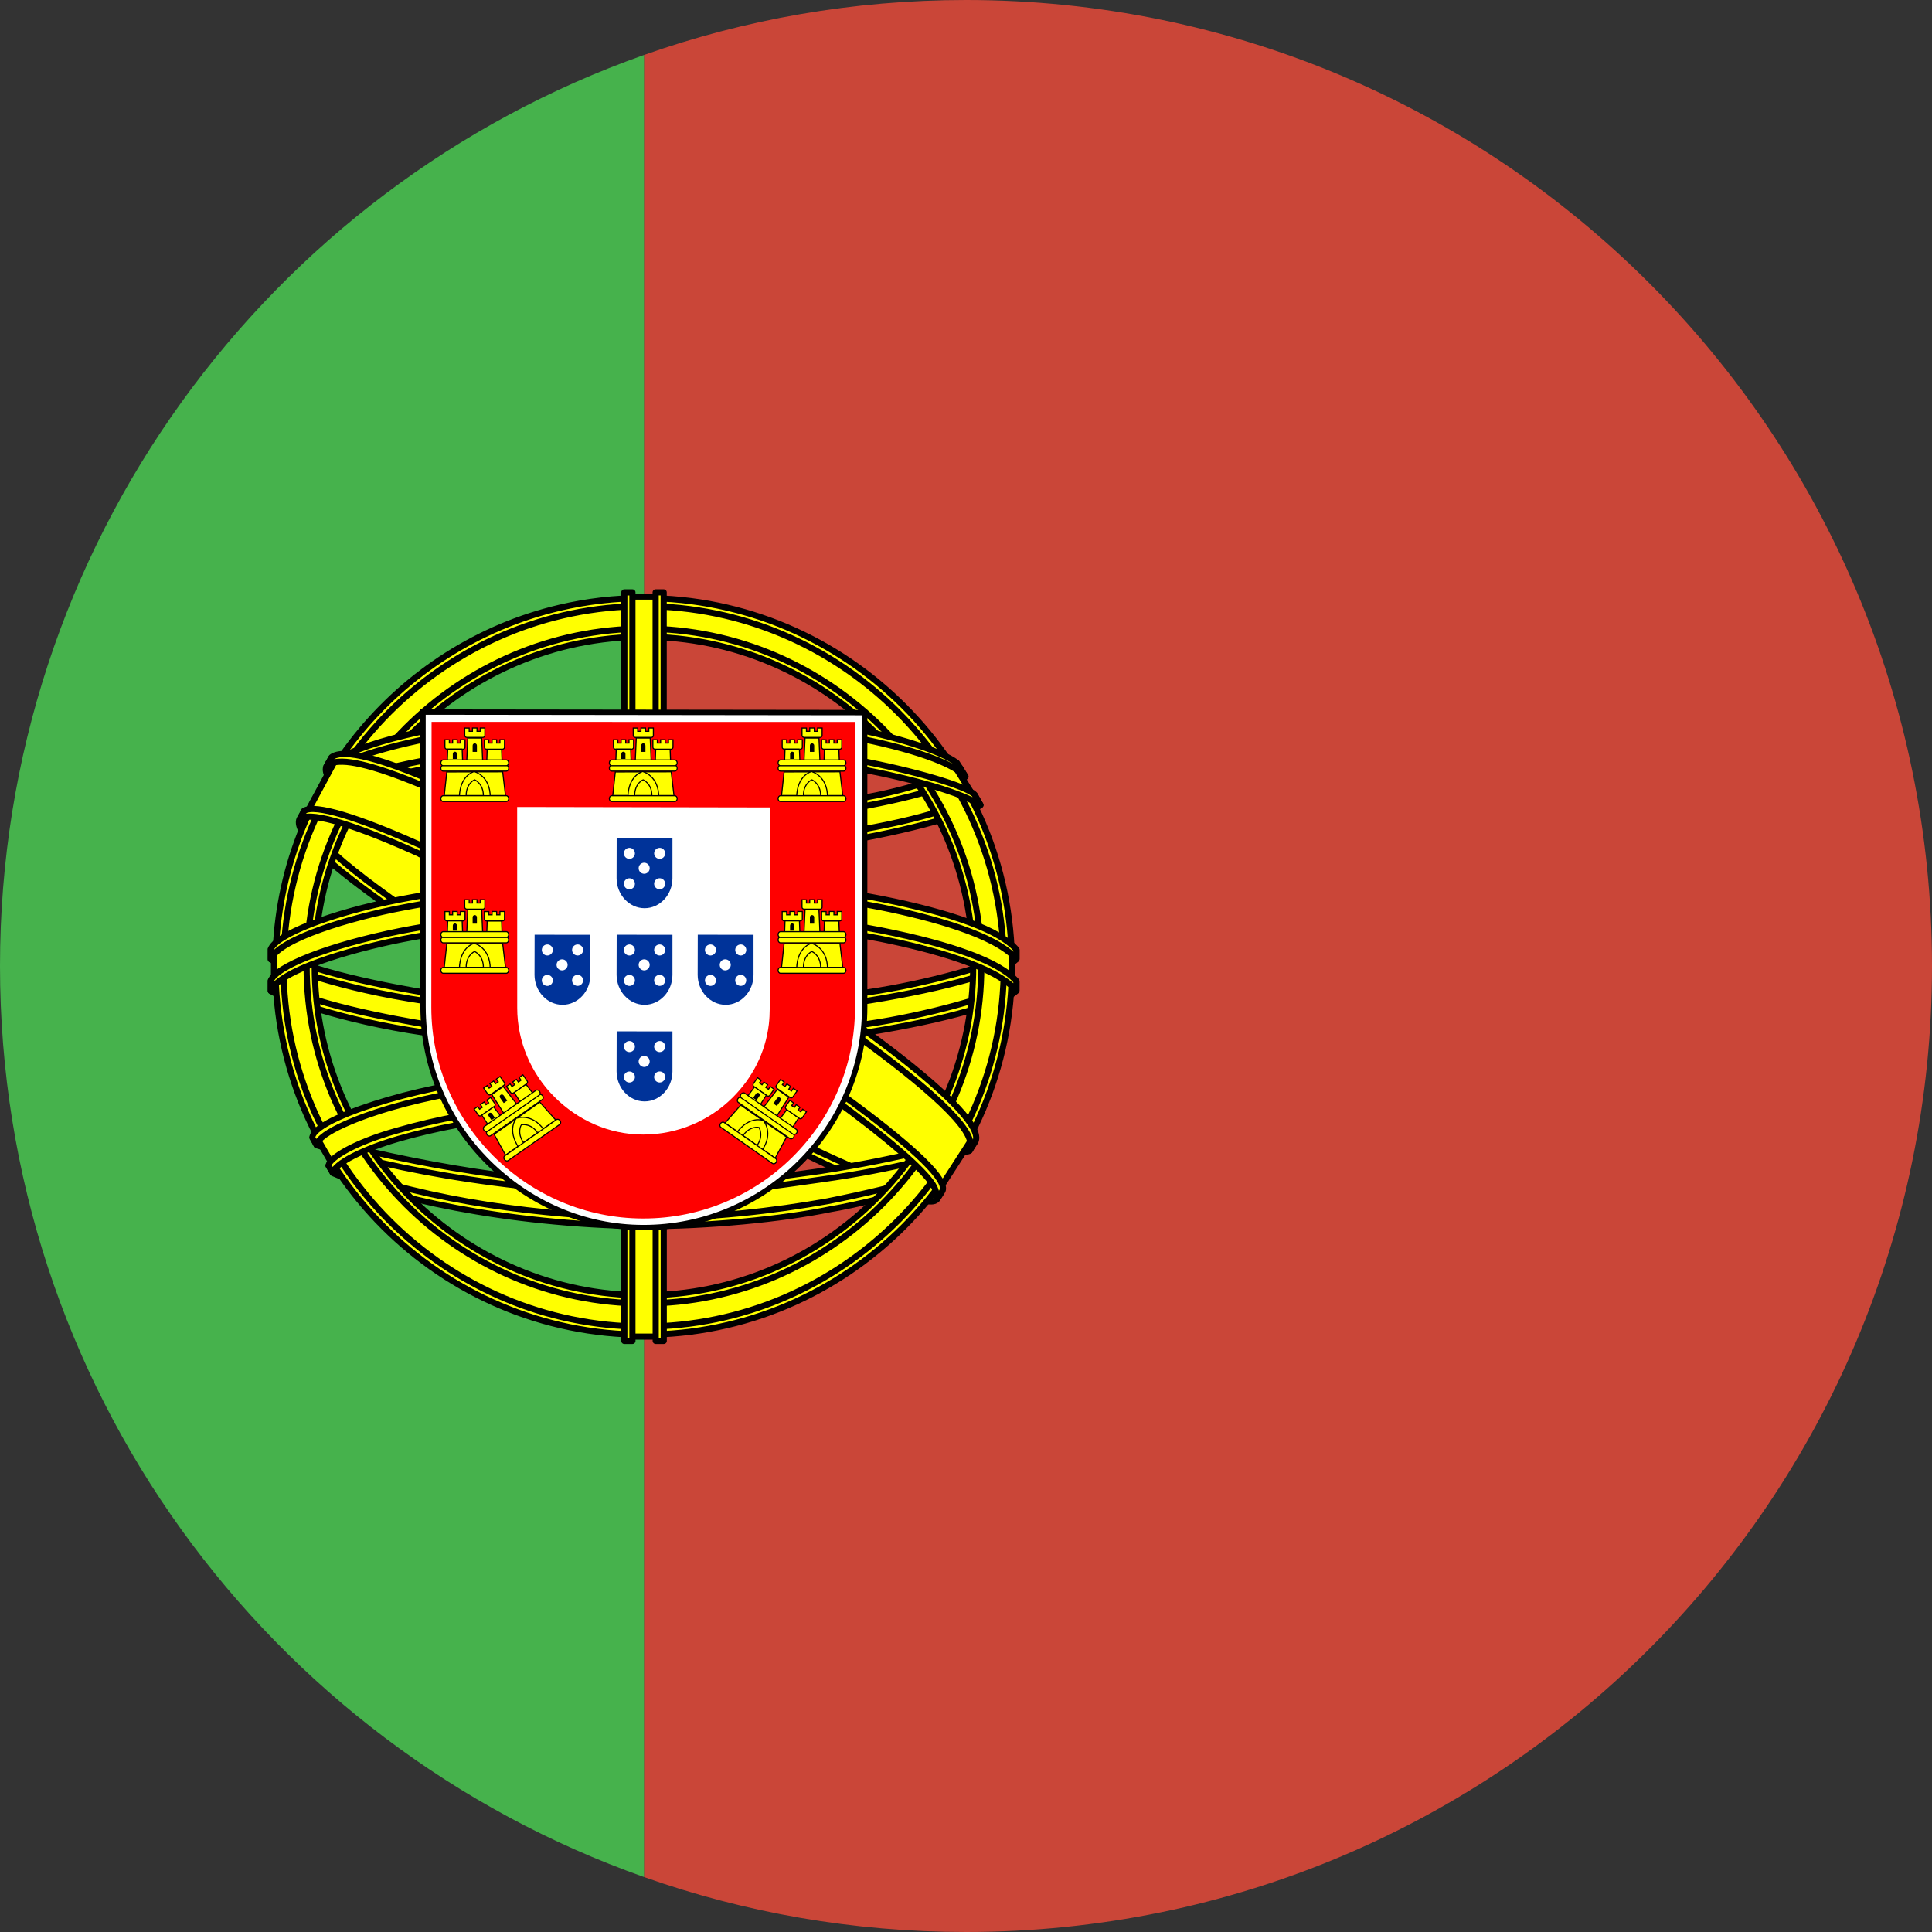 <?xml version="1.0" encoding="UTF-8" standalone="no"?>
<svg width="180px" height="180px" viewBox="0 0 180 180" version="1.1" xmlns="http://www.w3.org/2000/svg" xmlns:xlink="http://www.w3.org/1999/xlink" xmlns:sketch="http://www.bohemiancoding.com/sketch/ns">
    <rect x="0" y="0" width="180" height="180" fill="#333333" stroke="none"/>
    <!-- Generator: Sketch 3.1.1 (8761) - http://www.bohemiancoding.com/sketch -->
    <title>portugal</title>
    <desc>Created with Sketch.</desc>
    <defs></defs>
    <g id="Page-1" stroke="none" stroke-width="1" fill="none" fill-rule="evenodd" sketch:type="MSPage">
        <g id="portugal" sketch:type="MSLayerGroup">
            <path d="M60,5.121 C69.383,1.805 79.481,0 90,0 C139.706,0 180,40.294 180,90 C180,139.706 139.706,180 90,180 C79.481,180 69.383,178.195 60,174.879 L60,5.121 L60,5.121 L60,5.121 Z" id="Oval-1-copy-6" fill="#CA4638" sketch:type="MSShapeGroup"></path>
            <path d="M60,5.121 C25.044,17.476 0,50.813 0,90 C0,129.187 25.044,162.524 60,174.879 L60,5.121 L60,5.121 L60,5.121 Z" id="Oval-1-copy-7" fill="#46B24C" sketch:type="MSShapeGroup"></path>
            <g id="Group" transform="translate(25, 55)" sketch:type="MSShapeGroup">
                <path d="M62.113,56.499 C51.644,56.184 3.639,26.219 3.309,21.447 L5.96,17.026 C10.722,23.945 59.798,53.087 64.618,52.054 L62.113,56.498" id="path1343" fill="#FFFF00"></path>
                <path d="M34.131,37.133 C50.333,46.987 64.302,53.075 65.338,52.202 C65.401,52.089 65.847,51.321 65.806,51.328 C65.612,51.621 65.139,51.712 64.402,51.5 C60.026,50.237 48.609,44.998 34.471,36.424 C20.333,27.849 8.032,19.949 6.12,16.591 C5.987,16.358 5.892,15.934 5.912,15.604 L5.458,16.315 L5.402,16.427 C4.464,18.953 17.93,27.279 34.131,37.133 L34.131,37.133 L34.131,37.133 Z M62.359,56.634 C62.181,56.956 61.85,56.968 61.221,56.898 C57.306,56.465 45.423,50.686 31.364,42.27 C15.003,32.476 1.491,23.553 2.959,21.22 L3.358,20.515 L3.436,20.539 C2.118,24.491 30.101,40.491 31.749,41.512 C47.94,51.543 61.59,57.401 62.799,55.878 L62.359,56.634 L62.359,56.634 L62.359,56.634 Z" id="path1345" fill="#FFFF00"></path>
                <path d="M5.402,16.426 C4.463,18.953 17.929,27.279 34.131,37.133 C50.332,46.986 64.302,53.075 65.338,52.202 C65.401,52.089 65.847,51.321 65.806,51.328 C65.612,51.62 65.14,51.712 64.403,51.5 C60.025,50.237 48.609,44.997 34.471,36.424 C20.333,27.849 8.032,19.948 6.121,16.591 C5.988,16.358 5.893,15.934 5.912,15.604 L5.866,15.603 L5.459,16.314 L5.403,16.426 L5.402,16.426 L5.402,16.426 L5.402,16.426 Z M62.359,56.638 C62.181,56.96 61.85,56.97 61.222,56.901 C57.306,56.468 45.424,50.69 31.364,42.273 C15.004,32.48 1.492,23.557 2.958,21.225 L3.357,20.52 L3.436,20.544 C2.117,24.496 30.101,40.497 31.748,41.517 C47.94,51.548 61.59,57.406 62.798,55.884 L62.358,56.639 L62.358,56.639 L62.359,56.638 L62.359,56.638 Z" id="path1347" stroke="#000000" stroke-width="0.573" stroke-linejoin="round"></path>
                <path d="M35.059,24.337 C45.537,24.254 58.467,22.905 65.908,19.94 L64.305,17.335 C59.907,19.769 46.906,21.37 34.97,21.609 C20.854,21.479 10.89,20.165 5.897,16.815 L4.384,19.589 C13.561,23.472 22.966,24.297 35.059,24.337" id="path1349" fill="#FFFF00"></path>
                <path d="M66.341,19.999 C66.084,20.408 61.231,22.081 54.082,23.316 C49.235,24.055 42.912,24.687 35.021,24.694 C27.525,24.701 21.401,24.168 16.764,23.539 C9.26,22.363 5.387,20.726 3.954,20.148 C4.091,19.875 4.179,19.684 4.311,19.429 C8.433,21.071 12.325,22.061 16.883,22.762 C21.489,23.386 27.539,23.927 34.999,23.92 C42.853,23.912 49.106,23.233 53.925,22.516 C61.256,21.333 65.261,19.811 65.823,19.104 L66.341,19.998 L66.341,19.999 L66.341,19.999 L66.341,19.999 Z M64.933,17.356 C64.138,17.995 60.179,19.399 53.213,20.511 C48.565,21.178 42.654,21.774 35.102,21.782 C27.927,21.789 22.066,21.305 17.607,20.655 C10.533,19.732 6.768,18.065 5.41,17.579 C5.545,17.346 5.682,17.113 5.824,16.881 C6.88,17.413 10.514,18.888 17.684,19.904 C22.093,20.528 27.963,20.994 35.102,20.987 C42.618,20.98 48.462,20.371 53.081,19.709 C60.083,18.746 63.85,16.955 64.423,16.506 L64.933,17.356 L64.933,17.356 L64.933,17.356 Z" id="path1351" fill="#FFFF00"></path>
                <path d="M66.341,19.999 C66.084,20.408 61.232,22.082 54.083,23.317 C49.235,24.056 42.912,24.687 35.022,24.695 C27.525,24.702 21.401,24.168 16.765,23.54 C9.26,22.363 5.387,20.726 3.955,20.148 C4.092,19.875 4.18,19.684 4.312,19.43 C8.434,21.071 12.326,22.061 16.884,22.762 C21.49,23.386 27.54,23.927 35,23.92 C42.854,23.912 49.107,23.233 53.926,22.516 C61.257,21.333 65.262,19.811 65.824,19.105 L66.342,19.999 L66.341,19.999 L66.341,19.999 L66.341,19.999 Z M64.934,17.357 C64.139,17.995 60.18,19.399 53.214,20.512 C48.565,21.178 42.654,21.774 35.102,21.782 C27.928,21.789 22.066,21.305 17.608,20.656 C10.534,19.732 6.768,18.065 5.411,17.579 C5.546,17.346 5.684,17.114 5.825,16.881 C6.881,17.413 10.514,18.888 17.685,19.904 C22.093,20.529 27.964,20.995 35.103,20.988 C42.619,20.98 48.463,20.372 53.082,19.709 C60.084,18.746 63.851,16.955 64.423,16.507 L64.934,17.356 L64.934,17.357 L64.934,17.357 L64.934,17.357 Z" id="path1353" stroke="#000000" stroke-width="0.573" stroke-linejoin="round"></path>
                <path d="M0.651,36.961 C7.096,40.428 21.411,42.175 34.956,42.295 C47.29,42.314 63.358,40.388 69.366,37.204 L69.201,33.735 C67.321,36.672 50.102,39.49 34.823,39.375 C19.543,39.26 5.354,36.9 0.624,33.845 L0.652,36.96" id="path1355" fill="#FFFF00"></path>
                <path d="M69.695,36.462 L69.695,37.29 C68.792,38.369 63.13,40.002 56.029,41.151 C50.625,41.979 43.579,42.604 34.8,42.604 C26.459,42.604 19.808,42.01 14.65,41.218 C6.496,40.031 1.281,37.952 0.234,37.331 L0.238,36.366 C3.383,38.457 11.903,39.986 14.764,40.454 C19.889,41.241 26.501,41.832 34.8,41.832 C43.538,41.832 50.544,41.21 55.914,40.387 C61.009,39.651 68.266,37.737 69.695,36.463 L69.695,36.462 L69.695,36.462 L69.695,36.462 Z M69.699,33.52 L69.699,34.347 C68.796,35.427 63.133,37.059 56.033,38.208 C50.628,39.036 43.583,39.661 34.803,39.661 C26.463,39.661 19.811,39.067 14.653,38.275 C6.5,37.088 1.284,35.009 0.237,34.388 L0.242,33.423 C3.387,35.514 11.906,37.043 14.767,37.511 C19.892,38.298 26.504,38.889 34.803,38.889 C43.541,38.889 50.547,38.268 55.918,37.444 C61.012,36.708 68.27,34.794 69.699,33.52 L69.699,33.52 L69.699,33.52 Z" id="path1357" fill="#FFFF00"></path>
                <path d="M69.695,36.462 L69.695,37.29 C68.792,38.369 63.13,40.002 56.029,41.151 C50.625,41.979 43.579,42.604 34.8,42.604 C26.459,42.604 19.808,42.01 14.649,41.218 C6.496,40.03 1.28,37.951 0.234,37.331 L0.238,36.365 C3.383,38.456 11.903,39.986 14.764,40.454 C19.888,41.241 26.5,41.831 34.799,41.831 C43.538,41.831 50.544,41.21 55.914,40.387 C61.008,39.651 68.266,37.737 69.695,36.463 L69.695,36.463 L69.695,36.462 L69.695,36.462 Z M69.699,33.52 L69.699,34.347 C68.796,35.426 63.133,37.058 56.033,38.207 C50.628,39.036 43.583,39.661 34.803,39.661 C26.462,39.661 19.811,39.067 14.653,38.274 C6.499,37.087 1.284,35.008 0.237,34.387 L0.242,33.422 C3.386,35.513 11.906,37.043 14.767,37.51 C19.892,38.297 26.504,38.888 34.803,38.888 C43.541,38.888 50.547,38.267 55.918,37.443 C61.012,36.707 68.269,34.793 69.698,33.519 L69.699,33.52 L69.699,33.52 L69.699,33.52 Z" id="path1359" stroke="#000000" stroke-width="0.573" stroke-linejoin="round"></path>
                <path d="M34.927,55.903 C20.105,55.815 7.405,51.863 4.723,51.21 L6.679,54.271 C11.416,56.264 23.806,59.233 35.069,58.904 C46.333,58.576 56.177,57.703 63.114,54.326 L65.119,51.154 C60.391,53.38 44.303,55.88 34.927,55.903" id="path1361" fill="#FFFF00"></path>
                <path d="M63.866,53.616 C63.572,54.065 63.271,54.51 62.966,54.943 C59.694,56.096 54.539,57.307 52.363,57.66 C47.92,58.577 41.044,59.253 34.942,59.256 C21.812,59.064 11.064,56.493 6.008,54.3 L5.6,53.599 L5.667,53.493 L6.359,53.762 C15.351,56.978 25.45,58.262 35.016,58.493 C41.094,58.514 47.178,57.796 52.097,56.916 C59.642,55.405 62.692,54.265 63.628,53.749 L63.866,53.615 L63.866,53.616 L63.866,53.616 L63.866,53.616 Z M65.605,50.748 C65.612,50.756 65.62,50.766 65.627,50.774 C65.407,51.146 65.18,51.525 64.947,51.905 C63.202,52.529 58.466,53.915 51.551,54.882 C46.994,55.502 44.162,56.103 35.098,56.28 C18.112,55.848 7.114,52.526 4.502,51.707 L4.115,50.965 C13.959,53.534 24.013,55.328 35.098,55.512 C43.391,55.335 46.919,54.724 51.437,54.109 C59.501,52.854 63.565,51.527 64.784,51.143 C64.769,51.121 64.751,51.098 64.731,51.075 L65.605,50.748 L65.605,50.748 L65.605,50.748 Z" id="path1363" fill="#FFFF00"></path>
                <path d="M63.866,53.616 C63.572,54.066 63.271,54.511 62.967,54.943 C59.695,56.097 54.539,57.308 52.364,57.661 C47.92,58.577 41.044,59.253 34.942,59.256 C21.812,59.064 11.064,56.494 6.008,54.301 L5.6,53.6 L5.666,53.494 L6.358,53.763 C15.35,56.98 25.449,58.263 35.016,58.493 C41.094,58.515 47.178,57.797 52.097,56.917 C59.642,55.405 62.692,54.266 63.628,53.749 L63.866,53.616 L63.866,53.616 L63.866,53.616 L63.866,53.616 Z M65.605,50.748 C65.613,50.757 65.62,50.766 65.628,50.775 C65.407,51.147 65.18,51.525 64.948,51.906 C63.203,52.529 58.467,53.915 51.551,54.882 C46.994,55.503 44.162,56.104 35.098,56.28 C18.112,55.848 7.115,52.527 4.503,51.707 L4.115,50.965 C13.959,53.534 24.014,55.328 35.098,55.512 C43.391,55.335 46.919,54.724 51.438,54.108 C59.502,52.854 63.566,51.527 64.785,51.143 C64.77,51.121 64.752,51.098 64.731,51.074 L65.606,50.748 L65.605,50.748 L65.605,50.748 L65.605,50.748 Z" id="path1365" stroke="#000000" stroke-width="0.55" stroke-linejoin="round"></path>
                <path d="M65.783,34.224 C65.831,43.974 60.841,52.724 56.822,56.584 C51.136,62.045 43.597,65.558 34.793,65.72 C24.962,65.9 15.692,59.491 13.206,56.675 C8.345,51.171 4.387,44.18 4.26,34.76 C4.862,24.118 9.04,16.705 15.095,11.622 C21.151,6.538 29.214,4.063 35.929,4.24 C43.677,4.444 52.728,8.245 58.981,15.791 C63.078,20.734 64.853,26.099 65.783,34.224 C65.783,34.224 64.853,26.099 65.783,34.224 L65.783,34.224 L65.783,34.224 Z M34.877,0.838 C53.758,0.838 69.286,16.203 69.286,35.042 C69.286,53.881 53.758,69.246 34.877,69.246 C15.996,69.246 0.596,53.881 0.596,35.042 C0.596,16.203 15.996,0.838 34.877,0.838 L34.877,0.838 L34.877,0.838 Z" id="path3966" fill="#FFFF00"></path>
                <path d="M69.28,35.035 C69.28,53.935 53.866,69.349 34.969,69.349 C16.071,69.349 0.658,53.935 0.658,35.035 C0.658,18.822 12.001,5.173 27.156,1.621 C29.667,1.032 32.283,0.721 34.969,0.721 C53.867,0.721 69.28,16.136 69.28,35.035 L69.28,35.035 L69.28,35.035 Z M68.525,35.035 C68.525,53.492 53.369,68.595 34.969,68.595 C16.569,68.595 1.413,53.492 1.413,35.035 C1.413,16.579 16.569,1.476 34.969,1.476 C53.368,1.476 68.525,16.578 68.525,35.035 L68.525,35.035 L68.525,35.035 Z" id="path1371" stroke="#000000" stroke-width="0.573" stroke-linejoin="round"></path>
                <path d="M66.425,35.005 C66.425,52.291 52.23,66.437 34.997,66.437 C17.763,66.437 3.568,52.291 3.568,35.005 C3.568,17.719 17.764,3.573 34.997,3.573 C52.23,3.573 66.425,17.719 66.425,35.005 L66.425,35.005 L66.425,35.005 Z M65.67,35.005 C65.67,51.876 51.816,65.681 34.997,65.681 C18.177,65.681 4.323,51.876 4.323,35.005 C4.323,18.133 18.177,4.328 34.997,4.328 C51.816,4.328 65.67,18.133 65.67,35.005 L65.67,35.005 L65.67,35.005 Z" id="path1375" stroke="#000000" stroke-width="0.573" stroke-linejoin="round"></path>
                <path d="M36.081,0.184 L36.081,0.563 L33.915,0.563 L33.915,0.195 L33.168,0.195 L33.168,69.925 L33.915,69.925 L33.915,69.6 L36.092,69.6 L36.092,69.935 L36.839,69.935 L36.828,0.185 L36.081,0.185 L36.081,0.184 L36.081,0.184 Z" id="path1377" fill="#FFFF00"></path>
                <path d="M33.967,0.582 L36.053,0.582" id="path1379" stroke="#000000" stroke-width="0.573" stroke-linejoin="round"></path>
                <path d="M33.971,69.529 L36.067,69.529" id="path1381" stroke="#000000" stroke-width="0.573" stroke-linejoin="round"></path>
                <path d="M36.085,0.189 L36.833,0.189 L36.84,69.929 L36.09,69.929 L36.085,0.189 L36.085,0.189 L36.085,0.189 L36.085,0.189 Z M33.166,0.19 L33.921,0.19 L33.922,69.93 L33.167,69.93 L33.167,0.19 L33.167,0.19 L33.166,0.19 L33.166,0.19 Z" id="path1385" stroke="#000000" stroke-width="0.573" stroke-linejoin="round"></path>
                <path d="M0.534,33.572 C4.836,29.611 20.711,27.043 34.796,27.109 C48.881,27.176 65.562,30.07 69.19,33.488 L69.227,36.442 C66.188,33.584 53.228,30.175 34.824,30.137 C16.419,30.098 3.056,33.601 0.533,36.519 L0.534,33.573" id="path1387" fill="#FFFF00"></path>
                <path d="M0.527,33.711 L0.527,36.26" id="path1389" stroke="#000000" stroke-width="0.572" stroke-linejoin="round"></path>
                <path d="M69.303,33.815 L69.303,36.364" id="path1391" stroke="#000000" stroke-width="0.572" stroke-linejoin="round"></path>
                <path d="M34.983,29.722 C43.086,29.707 50.947,30.491 57.183,31.704 C63.618,32.991 68.147,34.6 69.695,36.408 L69.693,37.302 C67.826,35.054 61.732,33.405 57.038,32.462 C50.849,31.258 43.04,30.481 34.982,30.496 C26.479,30.512 18.561,31.317 12.463,32.507 C7.57,33.478 1.044,35.407 0.229,37.309 L0.229,36.377 C0.677,35.061 5.536,33.092 12.353,31.728 C18.496,30.53 26.429,29.739 34.982,29.722 L34.983,29.722 L34.983,29.722 L34.983,29.722 Z M34.986,26.779 C43.089,26.765 50.951,27.548 57.187,28.761 C63.622,30.048 68.15,31.657 69.698,33.465 L69.696,34.359 C67.829,32.111 61.735,30.462 57.042,29.519 C50.853,28.315 43.044,27.538 34.986,27.553 C26.483,27.569 18.603,28.375 12.504,29.564 C7.782,30.459 0.99,32.464 0.233,34.366 L0.233,33.434 C0.681,32.132 5.638,30.093 12.357,28.785 C18.5,27.587 26.433,26.796 34.986,26.78 L34.986,26.779 L34.986,26.779 Z" id="path1393" fill="#FFFF00"></path>
                <path d="M57.183,31.704 C63.618,32.991 68.147,34.6 69.695,36.407 L69.693,37.302 C67.826,35.053 61.732,33.404 57.039,32.462 C50.85,31.258 43.041,30.48 34.983,30.495 C26.479,30.511 18.561,31.317 12.463,32.506 C7.57,33.477 1.045,35.406 0.23,37.309 L0.23,36.377 C0.678,35.06 5.537,33.092 12.353,31.727 C18.497,30.529 26.43,29.738 34.983,29.722 C43.086,29.707 50.948,30.49 57.183,31.704 L57.183,31.704 L57.183,31.704 Z M57.187,28.761 C63.622,30.048 68.15,31.657 69.699,33.464 L69.697,34.359 C67.83,32.111 61.736,30.462 57.042,29.519 C50.854,28.315 43.044,27.538 34.986,27.553 C26.483,27.569 18.603,28.375 12.505,29.564 C7.783,30.459 0.991,32.464 0.233,34.367 L0.233,33.434 C0.681,32.132 5.638,30.093 12.357,28.785 C18.5,27.587 26.433,26.796 34.986,26.78 C43.089,26.765 50.951,27.548 57.187,28.761 L57.187,28.761 L57.187,28.761 Z" id="path1395" stroke="#000000" stroke-width="0.573" stroke-linejoin="round"></path>
                <path d="M34.82,11.768 C47.589,11.704 58.727,13.554 63.823,16.164 L65.682,19.38 C61.253,16.993 49.237,14.511 34.838,14.882 C23.107,14.954 10.572,16.174 4.282,19.529 L6.501,15.818 C11.663,13.141 23.836,11.783 34.82,11.769" id="path1397" fill="#FFFF00"></path>
                <path d="M64.147,16.686 L65.412,18.717" id="path1399" stroke="#000000" stroke-width="0.574" stroke-linejoin="round"></path>
                <path d="M34.99,14.423 C42.273,14.403 49.31,14.814 54.907,15.824 C60.12,16.794 65.09,18.249 65.801,19.034 L66.351,20.007 C64.623,18.879 60.322,17.622 54.798,16.575 C49.251,15.532 42.219,15.187 34.976,15.206 C26.756,15.178 20.369,15.611 14.888,16.567 C9.091,17.652 5.07,19.201 4.077,19.937 L4.617,18.908 C6.545,17.925 9.604,16.739 14.744,15.814 C20.412,14.779 26.867,14.467 34.99,14.423 L34.99,14.423 L34.99,14.423 L34.99,14.423 Z M34.986,11.483 C41.957,11.464 48.838,11.853 54.203,12.818 C58.433,13.641 62.617,14.927 64.149,16.071 L64.955,17.352 C63.585,15.828 58.428,14.385 53.875,13.577 C48.551,12.659 41.956,12.296 34.986,12.238 C27.671,12.258 20.911,12.706 15.666,13.661 C10.661,14.614 7.432,15.741 6.066,16.621 L6.775,15.551 C8.66,14.559 11.707,13.647 15.543,12.902 C20.828,11.94 27.629,11.503 34.986,11.483 L34.986,11.483 L34.986,11.483 Z" id="path1401" fill="#FFFF00"></path>
                <path d="M34.99,14.423 C42.273,14.404 49.31,14.814 54.907,15.824 C60.119,16.794 65.09,18.25 65.801,19.033 L66.352,20.007 C64.623,18.878 60.322,17.621 54.799,16.574 C49.252,15.532 42.219,15.186 34.977,15.205 C26.756,15.177 20.37,15.611 14.889,16.567 C9.092,17.651 5.07,19.201 4.078,19.937 L4.618,18.908 C6.546,17.924 9.604,16.739 14.744,15.813 C20.413,14.778 26.867,14.467 34.99,14.423 L34.99,14.423 L34.99,14.423 L34.99,14.423 Z M34.986,11.483 C41.956,11.464 48.838,11.853 54.203,12.817 C58.433,13.641 62.617,14.926 64.149,16.071 L64.955,17.351 C63.585,15.828 58.428,14.385 53.875,13.577 C48.552,12.659 41.956,12.295 34.986,12.237 C27.672,12.258 20.912,12.706 15.666,13.661 C10.662,14.613 7.433,15.741 6.066,16.621 L6.775,15.551 C8.661,14.559 11.707,13.647 15.543,12.902 C20.828,11.94 27.629,11.503 34.987,11.483 C34.987,11.483 27.629,11.503 34.987,11.483 L34.986,11.483 L34.986,11.483 Z" id="path1403" stroke="#000000" stroke-width="0.573" stroke-linejoin="round"></path>
                <path d="M52.032,49.298 C45.719,48.12 39.394,47.948 34.977,48 C13.697,48.25 6.823,52.37 5.984,53.617 L4.394,51.025 C9.811,47.098 21.399,44.896 35.092,45.121 C42.202,45.237 48.338,45.709 53.5,46.709 L52.032,49.299" id="path1405" fill="#FFFF00"></path>
                <path d="M4.748,51.384 L5.791,53.182" id="path1407" stroke="#000000" stroke-width="0.573" stroke-linejoin="round"></path>
                <path d="M34.854,47.635 C40.774,47.723 46.585,47.967 52.193,49.013 L51.786,49.73 C46.578,48.769 41.025,48.401 34.875,48.43 C27.021,48.369 19.078,49.103 12.162,51.088 C9.98,51.694 6.368,53.098 5.999,54.257 L5.595,53.59 C5.712,52.905 7.895,51.483 11.976,50.337 C19.897,48.068 27.307,47.686 34.854,47.634 L34.854,47.635 L34.854,47.635 L34.854,47.635 Z M35.123,44.656 C41.256,44.77 47.59,45.054 53.746,46.273 L53.323,47.02 C47.764,45.916 42.452,45.549 35.16,45.437 C27.281,45.45 18.924,46.013 11.326,48.222 C8.872,48.936 4.639,50.481 4.497,51.704 L4.093,50.988 C4.185,49.877 7.851,48.428 11.148,47.469 C18.805,45.242 27.184,44.67 35.124,44.656 L35.123,44.656 L35.123,44.656 Z" id="path1409" fill="#FFFF00"></path>
                <path d="M34.854,47.635 C40.774,47.723 46.584,47.967 52.193,49.013 L51.786,49.73 C46.578,48.769 41.025,48.401 34.875,48.431 C27.021,48.369 19.078,49.103 12.162,51.088 C9.98,51.695 6.368,53.098 6,54.257 L5.596,53.591 C5.712,52.905 7.895,51.483 11.977,50.337 C19.898,48.068 27.307,47.686 34.854,47.634 L34.854,47.635 L34.854,47.635 L34.854,47.635 Z M35.123,44.656 C41.256,44.77 47.59,45.054 53.746,46.273 L53.323,47.02 C47.764,45.916 42.452,45.548 35.159,45.436 C27.281,45.45 18.924,46.012 11.325,48.221 C8.872,48.936 4.638,50.481 4.497,51.704 L4.093,50.988 C4.185,49.877 7.85,48.428 11.148,47.469 C18.805,45.242 27.184,44.67 35.123,44.656 C35.123,44.656 27.184,44.67 35.123,44.656 L35.123,44.656 L35.123,44.656 Z" id="path1411" stroke="#000000" stroke-width="0.55" stroke-linejoin="round"></path>
                <path d="M6.203,15.774 C16.744,15.637 65.429,45.524 65.571,51.027 L62.555,55.65 C61.193,49.26 11.795,20.176 3.644,20.727 L6.201,15.775" id="path1419" fill="#FFFF00"></path>
                <path d="M65.35,51.419 L62.792,55.386" id="path1421" stroke="#000000" stroke-width="0.573" stroke-linejoin="round"></path>
                <path d="M6.123,16.034 L3.746,20.442" id="path1423" stroke="#000000" stroke-width="0.573" stroke-linejoin="round"></path>
                <path d="M3.344,20.55 C5.301,19.222 19.679,25.628 34.725,34.699 C49.73,43.797 64.068,54.078 62.774,56.002 L62.348,56.671 L62.153,56.826 C62.195,56.796 62.41,56.532 62.132,55.819 C61.492,53.715 51.321,45.599 34.446,35.41 C17.994,25.6 4.283,19.687 2.912,21.377 L3.344,20.55 L3.344,20.55 L3.344,20.55 L3.344,20.55 Z M65.873,51.365 C67.11,48.922 53.773,38.875 37.238,29.093 C20.323,19.506 8.131,13.862 5.904,15.545 L5.409,16.445 C5.405,16.495 5.427,16.384 5.532,16.303 C5.937,15.949 6.608,15.973 6.911,15.968 C10.745,16.025 21.697,21.065 37.061,29.874 C43.793,33.795 65.501,47.717 65.419,51.632 C65.425,51.969 65.447,52.037 65.32,52.204 L65.872,51.365 L65.873,51.365 L65.873,51.365 Z" id="path1425" fill="#FFFF00"></path>
                <path d="M34.725,34.696 C49.73,43.794 64.068,54.075 62.774,55.999 L62.348,56.669 L62.153,56.823 C62.195,56.793 62.41,56.529 62.132,55.816 C61.492,53.712 51.321,45.596 34.446,35.406 C17.994,25.596 4.283,19.684 2.912,21.374 L3.344,20.546 C5.301,19.219 19.679,25.625 34.725,34.696 L34.725,34.696 L34.725,34.696 Z M65.873,51.362 C67.11,48.919 53.773,38.872 37.238,29.09 C20.323,19.503 8.131,13.859 5.904,15.542 L5.409,16.443 C5.405,16.492 5.427,16.381 5.532,16.301 C5.937,15.947 6.608,15.971 6.911,15.966 C10.745,16.023 21.697,21.063 37.062,29.871 C43.794,33.792 65.502,47.715 65.419,51.63 C65.425,51.966 65.447,52.036 65.32,52.202 L65.873,51.363 L65.873,51.362 L65.873,51.362 L65.873,51.362 Z" id="path1427" stroke="#000000" stroke-width="0.573" stroke-linejoin="round"></path>
                <path d="M20.466,53.28 C24.214,57.015 29.307,59.372 34.954,59.372 C40.63,59.372 45.782,57.067 49.514,53.346 C53.246,49.626 55.559,44.492 55.56,38.834 L55.559,11.392 L14.412,11.343 L14.416,38.815 C14.416,44.453 16.725,49.553 20.466,53.28" id="path-1" stroke="#000000" stroke-width="0.5" fill="#FFFFFF"></path>
                <path d="M20.466,53.28 C24.214,57.015 29.307,59.372 34.954,59.372 C40.63,59.372 45.782,57.067 49.514,53.346 C53.246,49.626 55.559,44.492 55.56,38.834 L55.559,11.392 L14.412,11.343 L14.416,38.815 C14.416,44.453 16.725,49.553 20.466,53.28" id="path-1"></path>
                <path d="M15.185,38.853 C15.185,44.26 17.418,49.169 20.999,52.734 C24.587,56.305 29.528,58.525 34.934,58.525 C40.368,58.525 45.3,56.321 48.872,52.763 C52.445,49.206 54.658,44.296 54.659,38.886 L54.658,12.264 L15.209,12.257 L15.185,38.853 L15.185,38.853 Z M46.727,20.228 L46.728,37.17 L46.714,38.962 L46.714,38.962 C46.714,39.434 46.685,39.972 46.631,40.429 C46.31,43.108 45.078,45.442 43.254,47.259 C41.118,49.385 38.169,50.704 34.921,50.704 C31.688,50.704 28.808,49.339 26.663,47.204 C24.463,45.014 23.188,42.011 23.188,38.906 L23.183,20.185 L46.727,20.227 L46.727,20.228 L46.727,20.228 Z" id="path1433" fill="#FF0000"></path>
                <g id="use5100" transform="translate(47.423, 28.527)" stroke="#000000" stroke-width="0.1">
                    <path d="M5.78,3.478 L4.35,3.479 L4.39,2.273 L5.734,2.273 L5.78,3.478 L5.78,3.478 Z" id="path1539" fill="#FFFF00"></path>
                    <path d="M0.295,3.773 L6.167,3.773 C6.29,3.773 6.392,3.895 6.392,4.045 C6.392,4.193 6.291,4.315 6.167,4.315 L0.295,4.315 C0.171,4.315 0.07,4.194 0.07,4.045 C0.07,3.895 0.171,3.773 0.295,3.773 L0.295,3.773 L0.295,3.773 Z" id="path5228-3" fill="#FFFF00"></path>
                    <path d="M0.391,6.593 L6.093,6.596 L5.833,4.381 L0.627,4.394 L0.391,6.593 L0.391,6.593 Z" id="path5224" fill="#FFFF00"></path>
                    <path d="M3.169,4.36 C3.179,4.353 4.679,4.721 4.674,6.751 L1.799,6.732 C1.845,4.691 3.159,4.368 3.169,4.36 L3.169,4.36 L3.169,4.36 Z" id="path5222" fill="#FFFF00"></path>
                    <path d="M3.217,5.122 C3.217,5.122 4.029,5.457 4.035,6.595 L2.429,6.595 C2.436,5.447 3.213,5.122 3.217,5.122 L3.217,5.122 L3.217,5.122 Z" id="path5232" fill="#FFFF00"></path>
                    <path d="M0.295,6.605 L6.167,6.605 C6.29,6.605 6.392,6.727 6.392,6.877 C6.392,7.025 6.291,7.147 6.167,7.147 L0.295,7.147 C0.171,7.147 0.07,7.026 0.07,6.877 C0.07,6.727 0.171,6.605 0.295,6.605 L0.295,6.605 L0.295,6.605 Z" id="path5228" fill="#FFFF00"></path>
                    <path d="M2.713,0.305 L2.713,0.607 L3.017,0.607 L3.017,0.298 L3.443,0.299 L3.443,0.607 L3.748,0.607 L3.748,0.298 L4.174,0.299 L4.173,0.996 C4.173,1.105 4.087,1.176 3.987,1.176 L2.491,1.176 C2.391,1.176 2.298,1.094 2.298,0.993 L2.297,0.304 L2.713,0.305 L2.713,0.305 Z" id="path1535" fill="#FFFF00"></path>
                    <path d="M3.974,3.473 L2.483,3.468 L2.581,1.233 L3.878,1.238 L3.974,3.473 L3.974,3.473 Z" id="path5248" fill="#FFFF00"></path>
                    <path d="M4.542,1.401 L4.542,1.703 L4.846,1.703 L4.846,1.394 L5.272,1.395 L5.272,1.703 L5.577,1.703 L5.577,1.394 L6.003,1.395 L6.003,2.092 C6.003,2.201 5.916,2.272 5.817,2.272 L4.321,2.272 C4.22,2.272 4.127,2.19 4.127,2.089 L4.127,1.4 L4.542,1.401 L4.542,1.401 Z" id="path1535" fill="#FFFF00"></path>
                    <path d="M0.866,1.401 L0.866,1.703 L1.17,1.703 L1.17,1.394 L1.596,1.395 L1.596,1.703 L1.901,1.703 L1.901,1.394 L2.327,1.395 L2.327,2.092 C2.327,2.201 2.24,2.272 2.141,2.272 L0.645,2.272 C0.544,2.272 0.451,2.19 0.451,2.089 L0.451,1.4 L0.866,1.401 L0.866,1.401 Z" id="path5258" fill="#FFFF00"></path>
                    <path d="M2.058,2.273 L2.104,3.478 L0.674,3.479 L0.714,2.273 L2.058,2.273" id="path5262" fill="#FFFF00"></path>
                    <path d="M0.295,3.273 L6.167,3.273 C6.29,3.273 6.392,3.395 6.392,3.545 C6.392,3.693 6.291,3.815 6.167,3.815 L0.295,3.815 C0.171,3.815 0.07,3.694 0.07,3.545 C0.07,3.395 0.171,3.273 0.295,3.273 L0.295,3.273 L0.295,3.273 Z" id="path5228-2" fill="#FFFF00"></path>
                    <path id="path5266" fill="#000000" d="M3.084,1.944 C3.075,1.727 3.388,1.724 3.384,1.944 L3.384,2.476 L3.084,2.476 L3.084,1.944"></path>
                    <path id="path5270" fill="#000000" d="M1.237,2.717 C1.236,2.507 1.527,2.503 1.523,2.717 L1.523,3.128 L1.237,3.128 L1.237,2.717"></path>
                </g>
                <g id="use5100-2" transform="translate(46.465, 48.588) rotate(35) translate(-46.465, -48.588) translate(43.465, 45.088)" stroke="#000000" stroke-width="0.1">
                    <path d="M5.78,3.478 L4.35,3.479 L4.39,2.273 L5.734,2.273 L5.78,3.478 L5.78,3.478 Z" id="path1539" fill="#FFFF00"></path>
                    <path d="M0.295,3.773 L6.167,3.773 C6.29,3.773 6.392,3.895 6.392,4.045 C6.392,4.193 6.291,4.315 6.167,4.315 L0.295,4.315 C0.171,4.315 0.07,4.194 0.07,4.045 C0.07,3.895 0.171,3.773 0.295,3.773 L0.295,3.773 L0.295,3.773 Z" id="path5228-3" fill="#FFFF00"></path>
                    <path d="M0.391,6.593 L6.093,6.596 L5.833,4.381 L0.627,4.394 L0.391,6.593 L0.391,6.593 Z" id="path5224" fill="#FFFF00"></path>
                    <path d="M3.169,4.36 C3.179,4.353 4.679,4.721 4.674,6.751 L1.799,6.732 C1.845,4.691 3.159,4.368 3.169,4.36 L3.169,4.36 L3.169,4.36 Z" id="path5222" fill="#FFFF00"></path>
                    <path d="M3.217,5.122 C3.217,5.122 4.029,5.457 4.035,6.595 L2.429,6.595 C2.436,5.447 3.213,5.122 3.217,5.122 L3.217,5.122 L3.217,5.122 Z" id="path5232" fill="#FFFF00"></path>
                    <path d="M0.295,6.605 L6.167,6.605 C6.29,6.605 6.392,6.727 6.392,6.877 C6.392,7.025 6.291,7.147 6.167,7.147 L0.295,7.147 C0.171,7.147 0.07,7.026 0.07,6.877 C0.07,6.727 0.171,6.605 0.295,6.605 L0.295,6.605 L0.295,6.605 Z" id="path5228" fill="#FFFF00"></path>
                    <path d="M2.713,0.305 L2.713,0.607 L3.017,0.607 L3.017,0.298 L3.443,0.299 L3.443,0.607 L3.748,0.607 L3.748,0.298 L4.174,0.299 L4.173,0.996 C4.173,1.105 4.087,1.176 3.987,1.176 L2.491,1.176 C2.391,1.176 2.298,1.094 2.298,0.993 L2.297,0.304 L2.713,0.305 L2.713,0.305 Z" id="path1535" fill="#FFFF00"></path>
                    <path d="M3.974,3.473 L2.483,3.468 L2.581,1.233 L3.878,1.238 L3.974,3.473 L3.974,3.473 Z" id="path5248" fill="#FFFF00"></path>
                    <path d="M4.542,1.401 L4.542,1.703 L4.846,1.703 L4.846,1.394 L5.272,1.395 L5.272,1.703 L5.577,1.703 L5.577,1.394 L6.003,1.395 L6.003,2.092 C6.003,2.201 5.916,2.272 5.817,2.272 L4.321,2.272 C4.22,2.272 4.127,2.19 4.127,2.089 L4.127,1.4 L4.542,1.401 L4.542,1.401 Z" id="path1535" fill="#FFFF00"></path>
                    <path d="M0.866,1.401 L0.866,1.703 L1.17,1.703 L1.17,1.394 L1.596,1.395 L1.596,1.703 L1.901,1.703 L1.901,1.394 L2.327,1.395 L2.327,2.092 C2.327,2.201 2.24,2.272 2.141,2.272 L0.645,2.272 C0.544,2.272 0.451,2.19 0.451,2.089 L0.451,1.4 L0.866,1.401 L0.866,1.401 Z" id="path5258" fill="#FFFF00"></path>
                    <path d="M2.058,2.273 L2.104,3.478 L0.674,3.479 L0.714,2.273 L2.058,2.273" id="path5262" fill="#FFFF00"></path>
                    <path d="M0.295,3.273 L6.167,3.273 C6.29,3.273 6.392,3.395 6.392,3.545 C6.392,3.693 6.291,3.815 6.167,3.815 L0.295,3.815 C0.171,3.815 0.07,3.694 0.07,3.545 C0.07,3.395 0.171,3.273 0.295,3.273 L0.295,3.273 L0.295,3.273 Z" id="path5228-2" fill="#FFFF00"></path>
                    <path id="path5266" fill="#000000" d="M3.084,1.944 C3.075,1.727 3.388,1.724 3.384,1.944 L3.384,2.476 L3.084,2.476 L3.084,1.944"></path>
                    <path id="path5270" fill="#000000" d="M1.237,2.717 C1.236,2.507 1.527,2.503 1.523,2.717 L1.523,3.128 L1.237,3.128 L1.237,2.717"></path>
                </g>
                <g id="use5100-3" transform="translate(22.465, 48.588) rotate(-35) translate(-22.465, -48.588) translate(19.465, 45.088)" stroke="#000000" stroke-width="0.1">
                    <path d="M5.78,3.478 L4.35,3.479 L4.39,2.273 L5.734,2.273 L5.78,3.478 L5.78,3.478 Z" id="path1539" fill="#FFFF00"></path>
                    <path d="M0.295,3.773 L6.167,3.773 C6.29,3.773 6.392,3.895 6.392,4.045 C6.392,4.193 6.291,4.315 6.167,4.315 L0.295,4.315 C0.171,4.315 0.07,4.194 0.07,4.045 C0.07,3.895 0.171,3.773 0.295,3.773 L0.295,3.773 L0.295,3.773 Z" id="path5228-3" fill="#FFFF00"></path>
                    <path d="M0.391,6.593 L6.093,6.596 L5.833,4.381 L0.627,4.394 L0.391,6.593 L0.391,6.593 Z" id="path5224" fill="#FFFF00"></path>
                    <path d="M3.169,4.36 C3.179,4.353 4.679,4.721 4.674,6.751 L1.799,6.732 C1.845,4.691 3.159,4.368 3.169,4.36 L3.169,4.36 L3.169,4.36 Z" id="path5222" fill="#FFFF00"></path>
                    <path d="M3.217,5.122 C3.217,5.122 4.029,5.457 4.035,6.595 L2.429,6.595 C2.436,5.447 3.213,5.122 3.217,5.122 L3.217,5.122 L3.217,5.122 Z" id="path5232" fill="#FFFF00"></path>
                    <path d="M0.295,6.605 L6.167,6.605 C6.29,6.605 6.392,6.727 6.392,6.877 C6.392,7.025 6.291,7.147 6.167,7.147 L0.295,7.147 C0.171,7.147 0.07,7.026 0.07,6.877 C0.07,6.727 0.171,6.605 0.295,6.605 L0.295,6.605 L0.295,6.605 Z" id="path5228" fill="#FFFF00"></path>
                    <path d="M2.713,0.305 L2.713,0.607 L3.017,0.607 L3.017,0.298 L3.443,0.299 L3.443,0.607 L3.748,0.607 L3.748,0.298 L4.174,0.299 L4.173,0.996 C4.173,1.105 4.087,1.176 3.987,1.176 L2.491,1.176 C2.391,1.176 2.298,1.094 2.298,0.993 L2.297,0.304 L2.713,0.305 L2.713,0.305 Z" id="path1535" fill="#FFFF00"></path>
                    <path d="M3.974,3.473 L2.483,3.468 L2.581,1.233 L3.878,1.238 L3.974,3.473 L3.974,3.473 Z" id="path5248" fill="#FFFF00"></path>
                    <path d="M4.542,1.401 L4.542,1.703 L4.846,1.703 L4.846,1.394 L5.272,1.395 L5.272,1.703 L5.577,1.703 L5.577,1.394 L6.003,1.395 L6.003,2.092 C6.003,2.201 5.916,2.272 5.817,2.272 L4.321,2.272 C4.22,2.272 4.127,2.19 4.127,2.089 L4.127,1.4 L4.542,1.401 L4.542,1.401 Z" id="path1535" fill="#FFFF00"></path>
                    <path d="M0.866,1.401 L0.866,1.703 L1.17,1.703 L1.17,1.394 L1.596,1.395 L1.596,1.703 L1.901,1.703 L1.901,1.394 L2.327,1.395 L2.327,2.092 C2.327,2.201 2.24,2.272 2.141,2.272 L0.645,2.272 C0.544,2.272 0.451,2.19 0.451,2.089 L0.451,1.4 L0.866,1.401 L0.866,1.401 Z" id="path5258" fill="#FFFF00"></path>
                    <path d="M2.058,2.273 L2.104,3.478 L0.674,3.479 L0.714,2.273 L2.058,2.273" id="path5262" fill="#FFFF00"></path>
                    <path d="M0.295,3.273 L6.167,3.273 C6.29,3.273 6.392,3.395 6.392,3.545 C6.392,3.693 6.291,3.815 6.167,3.815 L0.295,3.815 C0.171,3.815 0.07,3.694 0.07,3.545 C0.07,3.395 0.171,3.273 0.295,3.273 L0.295,3.273 L0.295,3.273 Z" id="path5228-2" fill="#FFFF00"></path>
                    <path id="path5266" fill="#000000" d="M3.084,1.944 C3.075,1.727 3.388,1.724 3.384,1.944 L3.384,2.476 L3.084,2.476 L3.084,1.944"></path>
                    <path id="path5270" fill="#000000" d="M1.237,2.717 C1.236,2.507 1.527,2.503 1.523,2.717 L1.523,3.128 L1.237,3.128 L1.237,2.717"></path>
                </g>
                <g id="use5100-2" transform="translate(47.423, 12.527)" stroke="#000000" stroke-width="0.1">
                    <path d="M5.78,3.478 L4.35,3.479 L4.39,2.273 L5.734,2.273 L5.78,3.478 L5.78,3.478 Z" id="path1539" fill="#FFFF00"></path>
                    <path d="M0.295,3.773 L6.167,3.773 C6.29,3.773 6.392,3.895 6.392,4.045 C6.392,4.193 6.291,4.315 6.167,4.315 L0.295,4.315 C0.171,4.315 0.07,4.194 0.07,4.045 C0.07,3.895 0.171,3.773 0.295,3.773 L0.295,3.773 L0.295,3.773 Z" id="path5228-3" fill="#FFFF00"></path>
                    <path d="M0.391,6.593 L6.093,6.596 L5.833,4.381 L0.627,4.394 L0.391,6.593 L0.391,6.593 Z" id="path5224" fill="#FFFF00"></path>
                    <path d="M3.169,4.36 C3.179,4.353 4.679,4.721 4.674,6.751 L1.799,6.732 C1.845,4.691 3.159,4.368 3.169,4.36 L3.169,4.36 L3.169,4.36 Z" id="path5222" fill="#FFFF00"></path>
                    <path d="M3.217,5.122 C3.217,5.122 4.029,5.457 4.035,6.595 L2.429,6.595 C2.436,5.447 3.213,5.122 3.217,5.122 L3.217,5.122 L3.217,5.122 Z" id="path5232" fill="#FFFF00"></path>
                    <path d="M0.295,6.605 L6.167,6.605 C6.29,6.605 6.392,6.727 6.392,6.877 C6.392,7.025 6.291,7.147 6.167,7.147 L0.295,7.147 C0.171,7.147 0.07,7.026 0.07,6.877 C0.07,6.727 0.171,6.605 0.295,6.605 L0.295,6.605 L0.295,6.605 Z" id="path5228" fill="#FFFF00"></path>
                    <path d="M2.713,0.305 L2.713,0.607 L3.017,0.607 L3.017,0.298 L3.443,0.299 L3.443,0.607 L3.748,0.607 L3.748,0.298 L4.174,0.299 L4.173,0.996 C4.173,1.105 4.087,1.176 3.987,1.176 L2.491,1.176 C2.391,1.176 2.298,1.094 2.298,0.993 L2.297,0.304 L2.713,0.305 L2.713,0.305 Z" id="path1535" fill="#FFFF00"></path>
                    <path d="M3.974,3.473 L2.483,3.468 L2.581,1.233 L3.878,1.238 L3.974,3.473 L3.974,3.473 Z" id="path5248" fill="#FFFF00"></path>
                    <path d="M4.542,1.401 L4.542,1.703 L4.846,1.703 L4.846,1.394 L5.272,1.395 L5.272,1.703 L5.577,1.703 L5.577,1.394 L6.003,1.395 L6.003,2.092 C6.003,2.201 5.916,2.272 5.817,2.272 L4.321,2.272 C4.22,2.272 4.127,2.19 4.127,2.089 L4.127,1.4 L4.542,1.401 L4.542,1.401 Z" id="path1535" fill="#FFFF00"></path>
                    <path d="M0.866,1.401 L0.866,1.703 L1.17,1.703 L1.17,1.394 L1.596,1.395 L1.596,1.703 L1.901,1.703 L1.901,1.394 L2.327,1.395 L2.327,2.092 C2.327,2.201 2.24,2.272 2.141,2.272 L0.645,2.272 C0.544,2.272 0.451,2.19 0.451,2.089 L0.451,1.4 L0.866,1.401 L0.866,1.401 Z" id="path5258" fill="#FFFF00"></path>
                    <path d="M2.058,2.273 L2.104,3.478 L0.674,3.479 L0.714,2.273 L2.058,2.273" id="path5262" fill="#FFFF00"></path>
                    <path d="M0.295,3.273 L6.167,3.273 C6.29,3.273 6.392,3.395 6.392,3.545 C6.392,3.693 6.291,3.815 6.167,3.815 L0.295,3.815 C0.171,3.815 0.07,3.694 0.07,3.545 C0.07,3.395 0.171,3.273 0.295,3.273 L0.295,3.273 L0.295,3.273 Z" id="path5228-2" fill="#FFFF00"></path>
                    <path id="path5266" fill="#000000" d="M3.084,1.944 C3.075,1.727 3.388,1.724 3.384,1.944 L3.384,2.476 L3.084,2.476 L3.084,1.944"></path>
                    <path id="path5270" fill="#000000" d="M1.237,2.717 C1.236,2.507 1.527,2.503 1.523,2.717 L1.523,3.128 L1.237,3.128 L1.237,2.717"></path>
                </g>
                <g id="use5100-3" transform="translate(31.7, 12.527)" stroke="#000000" stroke-width="0.1">
                    <path d="M5.78,3.478 L4.35,3.479 L4.39,2.273 L5.734,2.273 L5.78,3.478 L5.78,3.478 Z" id="path1539" fill="#FFFF00"></path>
                    <path d="M0.295,3.773 L6.167,3.773 C6.29,3.773 6.392,3.895 6.392,4.045 C6.392,4.193 6.291,4.315 6.167,4.315 L0.295,4.315 C0.171,4.315 0.07,4.194 0.07,4.045 C0.07,3.895 0.171,3.773 0.295,3.773 L0.295,3.773 L0.295,3.773 Z" id="path5228-3" fill="#FFFF00"></path>
                    <path d="M0.391,6.593 L6.093,6.596 L5.833,4.381 L0.627,4.394 L0.391,6.593 L0.391,6.593 Z" id="path5224" fill="#FFFF00"></path>
                    <path d="M3.169,4.36 C3.179,4.353 4.679,4.721 4.674,6.751 L1.799,6.732 C1.845,4.691 3.159,4.368 3.169,4.36 L3.169,4.36 L3.169,4.36 Z" id="path5222" fill="#FFFF00"></path>
                    <path d="M3.217,5.122 C3.217,5.122 4.029,5.457 4.035,6.595 L2.429,6.595 C2.436,5.447 3.213,5.122 3.217,5.122 L3.217,5.122 L3.217,5.122 Z" id="path5232" fill="#FFFF00"></path>
                    <path d="M0.295,6.605 L6.167,6.605 C6.29,6.605 6.392,6.727 6.392,6.877 C6.392,7.025 6.291,7.147 6.167,7.147 L0.295,7.147 C0.171,7.147 0.07,7.026 0.07,6.877 C0.07,6.727 0.171,6.605 0.295,6.605 L0.295,6.605 L0.295,6.605 Z" id="path5228" fill="#FFFF00"></path>
                    <path d="M2.713,0.305 L2.713,0.607 L3.017,0.607 L3.017,0.298 L3.443,0.299 L3.443,0.607 L3.748,0.607 L3.748,0.298 L4.174,0.299 L4.173,0.996 C4.173,1.105 4.087,1.176 3.987,1.176 L2.491,1.176 C2.391,1.176 2.298,1.094 2.298,0.993 L2.297,0.304 L2.713,0.305 L2.713,0.305 Z" id="path1535" fill="#FFFF00"></path>
                    <path d="M3.974,3.473 L2.483,3.468 L2.581,1.233 L3.878,1.238 L3.974,3.473 L3.974,3.473 Z" id="path5248" fill="#FFFF00"></path>
                    <path d="M4.542,1.401 L4.542,1.703 L4.846,1.703 L4.846,1.394 L5.272,1.395 L5.272,1.703 L5.577,1.703 L5.577,1.394 L6.003,1.395 L6.003,2.092 C6.003,2.201 5.916,2.272 5.817,2.272 L4.321,2.272 C4.22,2.272 4.127,2.19 4.127,2.089 L4.127,1.4 L4.542,1.401 L4.542,1.401 Z" id="path1535" fill="#FFFF00"></path>
                    <path d="M0.866,1.401 L0.866,1.703 L1.17,1.703 L1.17,1.394 L1.596,1.395 L1.596,1.703 L1.901,1.703 L1.901,1.394 L2.327,1.395 L2.327,2.092 C2.327,2.201 2.24,2.272 2.141,2.272 L0.645,2.272 C0.544,2.272 0.451,2.19 0.451,2.089 L0.451,1.4 L0.866,1.401 L0.866,1.401 Z" id="path5258" fill="#FFFF00"></path>
                    <path d="M2.058,2.273 L2.104,3.478 L0.674,3.479 L0.714,2.273 L2.058,2.273" id="path5262" fill="#FFFF00"></path>
                    <path d="M0.295,3.273 L6.167,3.273 C6.29,3.273 6.392,3.395 6.392,3.545 C6.392,3.693 6.291,3.815 6.167,3.815 L0.295,3.815 C0.171,3.815 0.07,3.694 0.07,3.545 C0.07,3.395 0.171,3.273 0.295,3.273 L0.295,3.273 L0.295,3.273 Z" id="path5228-2" fill="#FFFF00"></path>
                    <path id="path5266" fill="#000000" d="M3.084,1.944 C3.075,1.727 3.388,1.724 3.384,1.944 L3.384,2.476 L3.084,2.476 L3.084,1.944"></path>
                    <path id="path5270" fill="#000000" d="M1.237,2.717 C1.236,2.507 1.527,2.503 1.523,2.717 L1.523,3.128 L1.237,3.128 L1.237,2.717"></path>
                </g>
                <g id="use5100-4" transform="translate(16, 12.527)" stroke="#000000" stroke-width="0.1">
                    <path d="M5.78,3.478 L4.35,3.479 L4.39,2.273 L5.734,2.273 L5.78,3.478 L5.78,3.478 Z" id="path1539" fill="#FFFF00"></path>
                    <path d="M0.295,3.773 L6.167,3.773 C6.29,3.773 6.392,3.895 6.392,4.045 C6.392,4.193 6.291,4.315 6.167,4.315 L0.295,4.315 C0.171,4.315 0.07,4.194 0.07,4.045 C0.07,3.895 0.171,3.773 0.295,3.773 L0.295,3.773 L0.295,3.773 Z" id="path5228-3" fill="#FFFF00"></path>
                    <path d="M0.391,6.593 L6.093,6.596 L5.833,4.381 L0.627,4.394 L0.391,6.593 L0.391,6.593 Z" id="path5224" fill="#FFFF00"></path>
                    <path d="M3.169,4.36 C3.179,4.353 4.679,4.721 4.674,6.751 L1.799,6.732 C1.845,4.691 3.159,4.368 3.169,4.36 L3.169,4.36 L3.169,4.36 Z" id="path5222" fill="#FFFF00"></path>
                    <path d="M3.217,5.122 C3.217,5.122 4.029,5.457 4.035,6.595 L2.429,6.595 C2.436,5.447 3.213,5.122 3.217,5.122 L3.217,5.122 L3.217,5.122 Z" id="path5232" fill="#FFFF00"></path>
                    <path d="M0.295,6.605 L6.167,6.605 C6.29,6.605 6.392,6.727 6.392,6.877 C6.392,7.025 6.291,7.147 6.167,7.147 L0.295,7.147 C0.171,7.147 0.07,7.026 0.07,6.877 C0.07,6.727 0.171,6.605 0.295,6.605 L0.295,6.605 L0.295,6.605 Z" id="path5228" fill="#FFFF00"></path>
                    <path d="M2.713,0.305 L2.713,0.607 L3.017,0.607 L3.017,0.298 L3.443,0.299 L3.443,0.607 L3.748,0.607 L3.748,0.298 L4.174,0.299 L4.173,0.996 C4.173,1.105 4.087,1.176 3.987,1.176 L2.491,1.176 C2.391,1.176 2.298,1.094 2.298,0.993 L2.297,0.304 L2.713,0.305 L2.713,0.305 Z" id="path1535" fill="#FFFF00"></path>
                    <path d="M3.974,3.473 L2.483,3.468 L2.581,1.233 L3.878,1.238 L3.974,3.473 L3.974,3.473 Z" id="path5248" fill="#FFFF00"></path>
                    <path d="M4.542,1.401 L4.542,1.703 L4.846,1.703 L4.846,1.394 L5.272,1.395 L5.272,1.703 L5.577,1.703 L5.577,1.394 L6.003,1.395 L6.003,2.092 C6.003,2.201 5.916,2.272 5.817,2.272 L4.321,2.272 C4.22,2.272 4.127,2.19 4.127,2.089 L4.127,1.4 L4.542,1.401 L4.542,1.401 Z" id="path1535" fill="#FFFF00"></path>
                    <path d="M0.866,1.401 L0.866,1.703 L1.17,1.703 L1.17,1.394 L1.596,1.395 L1.596,1.703 L1.901,1.703 L1.901,1.394 L2.327,1.395 L2.327,2.092 C2.327,2.201 2.24,2.272 2.141,2.272 L0.645,2.272 C0.544,2.272 0.451,2.19 0.451,2.089 L0.451,1.4 L0.866,1.401 L0.866,1.401 Z" id="path5258" fill="#FFFF00"></path>
                    <path d="M2.058,2.273 L2.104,3.478 L0.674,3.479 L0.714,2.273 L2.058,2.273" id="path5262" fill="#FFFF00"></path>
                    <path d="M0.295,3.273 L6.167,3.273 C6.29,3.273 6.392,3.395 6.392,3.545 C6.392,3.693 6.291,3.815 6.167,3.815 L0.295,3.815 C0.171,3.815 0.07,3.694 0.07,3.545 C0.07,3.395 0.171,3.273 0.295,3.273 L0.295,3.273 L0.295,3.273 Z" id="path5228-2" fill="#FFFF00"></path>
                    <path id="path5266" fill="#000000" d="M3.084,1.944 C3.075,1.727 3.388,1.724 3.384,1.944 L3.384,2.476 L3.084,2.476 L3.084,1.944"></path>
                    <path id="path5270" fill="#000000" d="M1.237,2.717 C1.236,2.507 1.527,2.503 1.523,2.717 L1.523,3.128 L1.237,3.128 L1.237,2.717"></path>
                </g>
                <g id="use5100-5" transform="translate(16, 28.527)" stroke="#000000" stroke-width="0.1">
                    <path d="M5.78,3.478 L4.35,3.479 L4.39,2.273 L5.734,2.273 L5.78,3.478 L5.78,3.478 Z" id="path1539" fill="#FFFF00"></path>
                    <path d="M0.295,3.773 L6.167,3.773 C6.29,3.773 6.392,3.895 6.392,4.045 C6.392,4.193 6.291,4.315 6.167,4.315 L0.295,4.315 C0.171,4.315 0.07,4.194 0.07,4.045 C0.07,3.895 0.171,3.773 0.295,3.773 L0.295,3.773 L0.295,3.773 Z" id="path5228-3" fill="#FFFF00"></path>
                    <path d="M0.391,6.593 L6.093,6.596 L5.833,4.381 L0.627,4.394 L0.391,6.593 L0.391,6.593 Z" id="path5224" fill="#FFFF00"></path>
                    <path d="M3.169,4.36 C3.179,4.353 4.679,4.721 4.674,6.751 L1.799,6.732 C1.845,4.691 3.159,4.368 3.169,4.36 L3.169,4.36 L3.169,4.36 Z" id="path5222" fill="#FFFF00"></path>
                    <path d="M3.217,5.122 C3.217,5.122 4.029,5.457 4.035,6.595 L2.429,6.595 C2.436,5.447 3.213,5.122 3.217,5.122 L3.217,5.122 L3.217,5.122 Z" id="path5232" fill="#FFFF00"></path>
                    <path d="M0.295,6.605 L6.167,6.605 C6.29,6.605 6.392,6.727 6.392,6.877 C6.392,7.025 6.291,7.147 6.167,7.147 L0.295,7.147 C0.171,7.147 0.07,7.026 0.07,6.877 C0.07,6.727 0.171,6.605 0.295,6.605 L0.295,6.605 L0.295,6.605 Z" id="path5228" fill="#FFFF00"></path>
                    <path d="M2.713,0.305 L2.713,0.607 L3.017,0.607 L3.017,0.298 L3.443,0.299 L3.443,0.607 L3.748,0.607 L3.748,0.298 L4.174,0.299 L4.173,0.996 C4.173,1.105 4.087,1.176 3.987,1.176 L2.491,1.176 C2.391,1.176 2.298,1.094 2.298,0.993 L2.297,0.304 L2.713,0.305 L2.713,0.305 Z" id="path1535" fill="#FFFF00"></path>
                    <path d="M3.974,3.473 L2.483,3.468 L2.581,1.233 L3.878,1.238 L3.974,3.473 L3.974,3.473 Z" id="path5248" fill="#FFFF00"></path>
                    <path d="M4.542,1.401 L4.542,1.703 L4.846,1.703 L4.846,1.394 L5.272,1.395 L5.272,1.703 L5.577,1.703 L5.577,1.394 L6.003,1.395 L6.003,2.092 C6.003,2.201 5.916,2.272 5.817,2.272 L4.321,2.272 C4.22,2.272 4.127,2.19 4.127,2.089 L4.127,1.4 L4.542,1.401 L4.542,1.401 Z" id="path1535" fill="#FFFF00"></path>
                    <path d="M0.866,1.401 L0.866,1.703 L1.17,1.703 L1.17,1.394 L1.596,1.395 L1.596,1.703 L1.901,1.703 L1.901,1.394 L2.327,1.395 L2.327,2.092 C2.327,2.201 2.24,2.272 2.141,2.272 L0.645,2.272 C0.544,2.272 0.451,2.19 0.451,2.089 L0.451,1.4 L0.866,1.401 L0.866,1.401 Z" id="path5258" fill="#FFFF00"></path>
                    <path d="M2.058,2.273 L2.104,3.478 L0.674,3.479 L0.714,2.273 L2.058,2.273" id="path5262" fill="#FFFF00"></path>
                    <path d="M0.295,3.273 L6.167,3.273 C6.29,3.273 6.392,3.395 6.392,3.545 C6.392,3.693 6.291,3.815 6.167,3.815 L0.295,3.815 C0.171,3.815 0.07,3.694 0.07,3.545 C0.07,3.395 0.171,3.273 0.295,3.273 L0.295,3.273 L0.295,3.273 Z" id="path5228-2" fill="#FFFF00"></path>
                    <path id="path5266" fill="#000000" d="M3.084,1.944 C3.075,1.727 3.388,1.724 3.384,1.944 L3.384,2.476 L3.084,2.476 L3.084,1.944"></path>
                    <path id="path5270" fill="#000000" d="M1.237,2.717 C1.236,2.507 1.527,2.503 1.523,2.717 L1.523,3.128 L1.237,3.128 L1.237,2.717"></path>
                </g>
                <path d="M32.446,26.818 L32.446,26.82 C32.446,27.587 32.74,28.285 33.213,28.792 C33.686,29.3 34.337,29.616 35.05,29.616 C35.766,29.616 36.417,29.302 36.887,28.796 C37.358,28.29 37.651,27.593 37.651,26.823 L37.651,23.092 L32.455,23.087 L32.446,26.818 L32.446,26.818 L32.446,26.818 Z M33.64,23.992 C33.356,23.992 33.125,24.223 33.125,24.507 C33.125,24.79 33.356,25.021 33.64,25.021 C33.923,25.021 34.154,24.79 34.154,24.507 C34.154,24.223 33.923,23.992 33.64,23.992 L33.64,23.992 L33.64,23.992 Z M36.46,23.992 C36.176,23.992 35.945,24.223 35.945,24.507 C35.945,24.79 36.176,25.021 36.46,25.021 C36.744,25.021 36.975,24.79 36.975,24.507 C36.975,24.223 36.744,23.992 36.46,23.992 L36.46,23.992 L36.46,23.992 Z M35.016,25.378 C34.732,25.378 34.501,25.61 34.501,25.893 C34.501,26.176 34.732,26.408 35.016,26.408 C35.3,26.408 35.531,26.177 35.531,25.893 C35.531,25.61 35.3,25.378 35.016,25.378 L35.016,25.378 L35.016,25.378 Z M33.64,26.827 C33.356,26.827 33.125,27.058 33.125,27.342 C33.125,27.625 33.356,27.856 33.64,27.856 C33.923,27.856 34.154,27.625 34.154,27.342 C34.154,27.058 33.923,26.827 33.64,26.827 L33.64,26.827 L33.64,26.827 Z M36.457,26.823 C36.174,26.823 35.942,27.054 35.942,27.338 C35.942,27.621 36.174,27.853 36.457,27.853 C36.741,27.853 36.972,27.621 36.972,27.338 C36.972,27.054 36.741,26.823 36.457,26.823 L36.457,26.823 L36.457,26.823 Z" id="path1485" fill="#003399"></path>
                <path d="M32.446,35.818 L32.446,35.82 C32.446,36.587 32.74,37.285 33.213,37.792 C33.686,38.3 34.337,38.616 35.05,38.616 C35.766,38.616 36.417,38.302 36.887,37.796 C37.358,37.29 37.651,36.593 37.651,35.823 L37.651,32.092 L32.455,32.087 L32.446,35.818 L32.446,35.818 L32.446,35.818 Z M33.64,32.992 C33.356,32.992 33.125,33.223 33.125,33.507 C33.125,33.79 33.356,34.021 33.64,34.021 C33.923,34.021 34.154,33.79 34.154,33.507 C34.154,33.223 33.923,32.992 33.64,32.992 L33.64,32.992 L33.64,32.992 Z M36.46,32.992 C36.176,32.992 35.945,33.223 35.945,33.507 C35.945,33.79 36.176,34.021 36.46,34.021 C36.744,34.021 36.975,33.79 36.975,33.507 C36.975,33.223 36.744,32.992 36.46,32.992 L36.46,32.992 L36.46,32.992 Z M35.016,34.378 C34.732,34.378 34.501,34.61 34.501,34.893 C34.501,35.176 34.732,35.408 35.016,35.408 C35.3,35.408 35.531,35.177 35.531,34.893 C35.531,34.61 35.3,34.378 35.016,34.378 L35.016,34.378 L35.016,34.378 Z M33.64,35.827 C33.356,35.827 33.125,36.058 33.125,36.342 C33.125,36.625 33.356,36.856 33.64,36.856 C33.923,36.856 34.154,36.625 34.154,36.342 C34.154,36.058 33.923,35.827 33.64,35.827 L33.64,35.827 L33.64,35.827 Z M36.457,35.823 C36.174,35.823 35.942,36.054 35.942,36.338 C35.942,36.621 36.174,36.853 36.457,36.853 C36.741,36.853 36.972,36.621 36.972,36.338 C36.972,36.054 36.741,35.823 36.457,35.823 L36.457,35.823 L36.457,35.823 Z" id="path1485-2" fill="#003399"></path>
                <path d="M32.446,44.818 L32.446,44.82 C32.446,45.587 32.74,46.285 33.213,46.792 C33.686,47.3 34.337,47.616 35.05,47.616 C35.766,47.616 36.417,47.302 36.887,46.796 C37.358,46.29 37.651,45.593 37.651,44.823 L37.651,41.092 L32.455,41.087 L32.446,44.818 L32.446,44.818 L32.446,44.818 Z M33.64,41.992 C33.356,41.992 33.125,42.223 33.125,42.507 C33.125,42.79 33.356,43.021 33.64,43.021 C33.923,43.021 34.154,42.79 34.154,42.507 C34.154,42.223 33.923,41.992 33.64,41.992 L33.64,41.992 L33.64,41.992 Z M36.46,41.992 C36.176,41.992 35.945,42.223 35.945,42.507 C35.945,42.79 36.176,43.021 36.46,43.021 C36.744,43.021 36.975,42.79 36.975,42.507 C36.975,42.223 36.744,41.992 36.46,41.992 L36.46,41.992 L36.46,41.992 Z M35.016,43.378 C34.732,43.378 34.501,43.61 34.501,43.893 C34.501,44.176 34.732,44.408 35.016,44.408 C35.3,44.408 35.531,44.177 35.531,43.893 C35.531,43.61 35.3,43.378 35.016,43.378 L35.016,43.378 L35.016,43.378 Z M33.64,44.827 C33.356,44.827 33.125,45.058 33.125,45.342 C33.125,45.625 33.356,45.856 33.64,45.856 C33.923,45.856 34.154,45.625 34.154,45.342 C34.154,45.058 33.923,44.827 33.64,44.827 L33.64,44.827 L33.64,44.827 Z M36.457,44.823 C36.174,44.823 35.942,45.054 35.942,45.338 C35.942,45.621 36.174,45.853 36.457,45.853 C36.741,45.853 36.972,45.621 36.972,45.338 C36.972,45.054 36.741,44.823 36.457,44.823 L36.457,44.823 L36.457,44.823 Z" id="path1485-3" fill="#003399"></path>
                <path d="M24.8,35.818 L24.8,35.82 C24.8,36.587 25.094,37.285 25.567,37.792 C26.04,38.3 26.691,38.616 27.404,38.616 C28.12,38.616 28.771,38.302 29.242,37.796 C29.712,37.29 30.005,36.593 30.005,35.823 L30.005,32.092 L24.809,32.087 L24.8,35.818 L24.8,35.818 L24.8,35.818 Z M25.994,32.992 C25.71,32.992 25.479,33.223 25.479,33.507 C25.479,33.79 25.71,34.021 25.994,34.021 C26.277,34.021 26.509,33.79 26.509,33.507 C26.509,33.223 26.277,32.992 25.994,32.992 L25.994,32.992 L25.994,32.992 Z M28.814,32.992 C28.53,32.992 28.299,33.223 28.299,33.507 C28.299,33.79 28.53,34.021 28.814,34.021 C29.098,34.021 29.329,33.79 29.329,33.507 C29.329,33.223 29.098,32.992 28.814,32.992 L28.814,32.992 L28.814,32.992 Z M27.37,34.378 C27.086,34.378 26.855,34.61 26.855,34.893 C26.855,35.176 27.086,35.408 27.37,35.408 C27.654,35.408 27.885,35.177 27.885,34.893 C27.885,34.61 27.654,34.378 27.37,34.378 L27.37,34.378 L27.37,34.378 Z M25.994,35.827 C25.71,35.827 25.479,36.058 25.479,36.342 C25.479,36.625 25.71,36.856 25.994,36.856 C26.277,36.856 26.509,36.625 26.509,36.342 C26.509,36.058 26.277,35.827 25.994,35.827 L25.994,35.827 L25.994,35.827 Z M28.811,35.823 C28.528,35.823 28.296,36.054 28.296,36.338 C28.296,36.621 28.528,36.853 28.811,36.853 C29.095,36.853 29.326,36.621 29.326,36.338 C29.326,36.054 29.095,35.823 28.811,35.823 L28.811,35.823 L28.811,35.823 Z" id="path1485-3" fill="#003399"></path>
                <path d="M40,35.818 L40,35.82 C40,36.587 40.294,37.285 40.767,37.792 C41.24,38.3 41.891,38.616 42.604,38.616 C43.32,38.616 43.971,38.302 44.442,37.796 C44.912,37.29 45.205,36.593 45.205,35.823 L45.205,32.092 L40.009,32.087 L40,35.818 L40,35.818 L40,35.818 Z M41.194,32.992 C40.91,32.992 40.679,33.223 40.679,33.507 C40.679,33.79 40.91,34.021 41.194,34.021 C41.477,34.021 41.709,33.79 41.709,33.507 C41.709,33.223 41.477,32.992 41.194,32.992 L41.194,32.992 L41.194,32.992 Z M44.014,32.992 C43.73,32.992 43.499,33.223 43.499,33.507 C43.499,33.79 43.73,34.021 44.014,34.021 C44.298,34.021 44.529,33.79 44.529,33.507 C44.529,33.223 44.298,32.992 44.014,32.992 L44.014,32.992 L44.014,32.992 Z M42.57,34.378 C42.286,34.378 42.055,34.61 42.055,34.893 C42.055,35.176 42.286,35.408 42.57,35.408 C42.854,35.408 43.085,35.177 43.085,34.893 C43.085,34.61 42.854,34.378 42.57,34.378 L42.57,34.378 L42.57,34.378 Z M41.194,35.827 C40.91,35.827 40.679,36.058 40.679,36.342 C40.679,36.625 40.91,36.856 41.194,36.856 C41.477,36.856 41.709,36.625 41.709,36.342 C41.709,36.058 41.477,35.827 41.194,35.827 L41.194,35.827 L41.194,35.827 Z M44.011,35.823 C43.728,35.823 43.496,36.054 43.496,36.338 C43.496,36.621 43.728,36.853 44.011,36.853 C44.295,36.853 44.526,36.621 44.526,36.338 C44.526,36.054 44.295,35.823 44.011,35.823 L44.011,35.823 L44.011,35.823 Z" id="path1485-3" fill="#003399"></path>
            </g>
        </g>
    </g>
</svg>